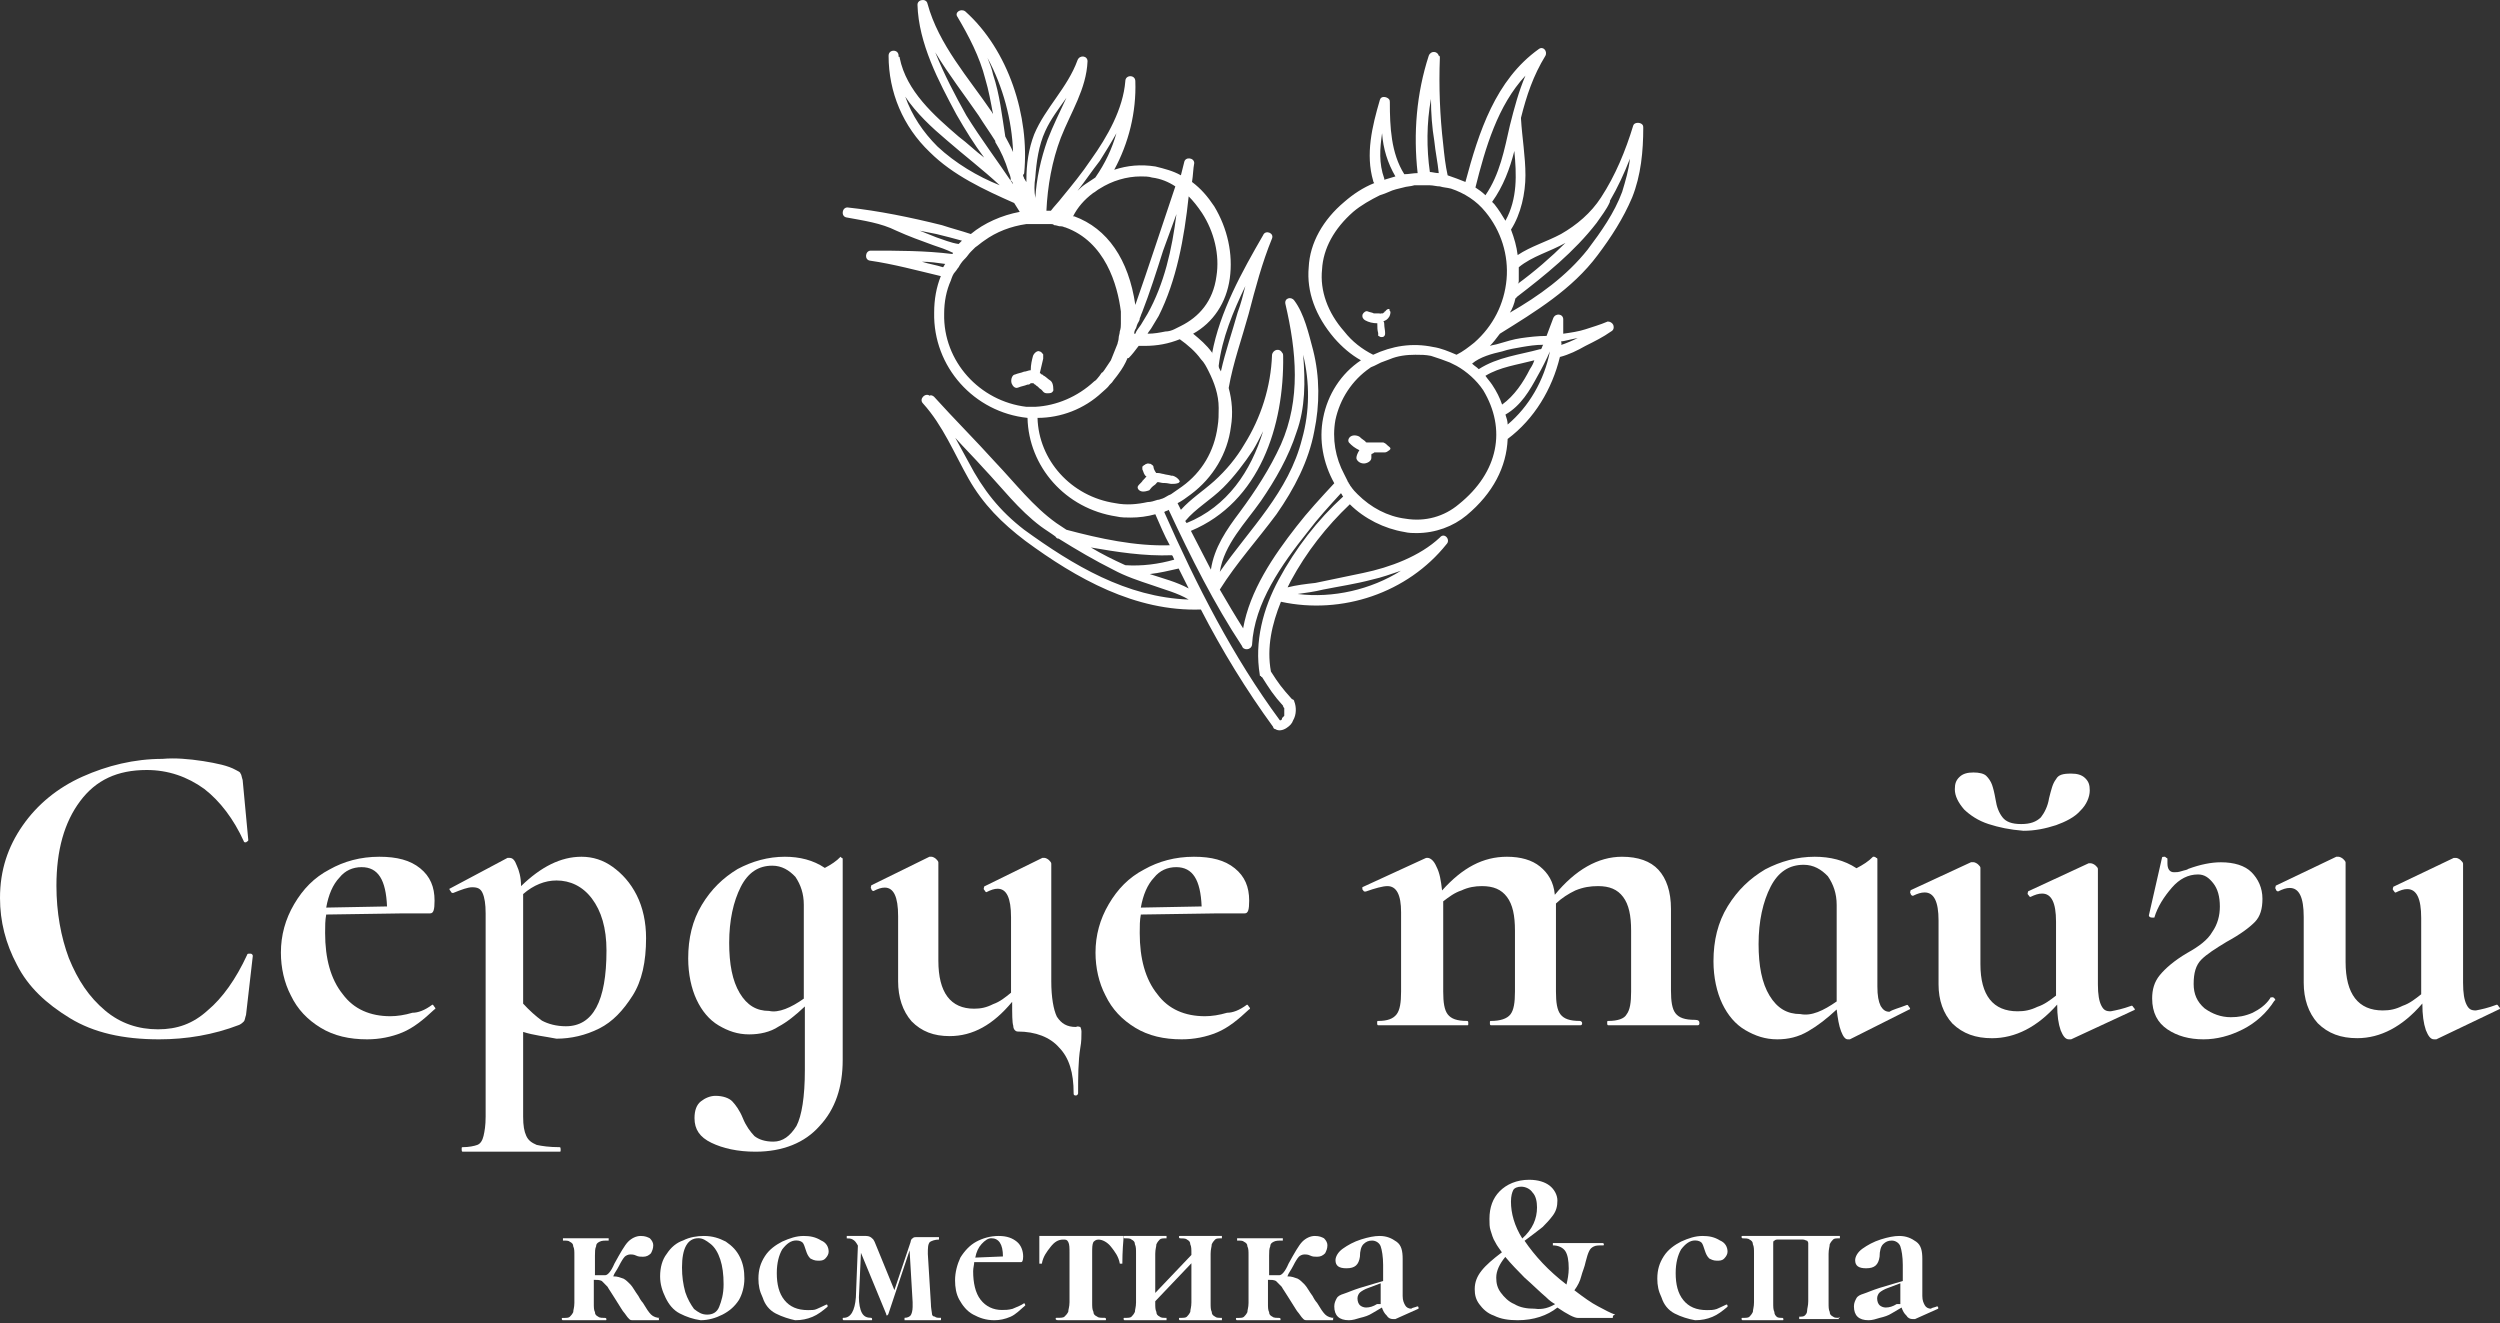<?xml version="1.0" encoding="UTF-8"?> <svg xmlns="http://www.w3.org/2000/svg" width="580" height="307" viewBox="0 0 580 307" fill="none"><rect x="0" y="0" width="580" height="307" fill="#333333" stroke="none"/> <path d="M47.131 176.575C50.273 177.091 52.891 177.608 54.724 178.64C55.248 178.899 55.771 179.157 55.771 179.415C56.033 179.673 56.033 180.19 56.295 180.964L57.604 194.907C57.604 195.165 57.342 195.165 57.081 195.424C56.819 195.424 56.557 195.424 56.557 195.165C54.2 190.001 51.058 185.87 47.393 183.03C43.465 180.19 39.014 178.64 34.039 178.64C27.231 178.64 22.256 180.964 18.591 185.87C14.925 190.776 13.092 197.231 13.092 205.494C13.092 211.69 14.139 217.371 15.972 222.277C18.067 227.441 20.685 231.314 24.351 234.412C28.017 237.511 32.206 238.802 36.657 238.802C41.108 238.802 44.774 237.511 48.178 234.412C51.582 231.572 54.724 227.183 57.343 221.502C57.343 221.244 57.604 221.244 58.128 221.244C58.39 221.244 58.652 221.502 58.652 221.76L57.081 235.445C56.819 236.22 56.819 236.736 56.557 236.994C56.295 237.253 56.033 237.511 55.51 237.769C49.487 240.093 43.203 241.126 36.919 241.126C28.54 241.126 21.733 239.576 16.234 236.22C10.735 232.863 6.546 228.99 3.928 223.826C1.309 218.92 0 213.756 0 208.334C0 201.879 1.833 196.456 5.237 191.551C8.641 186.645 13.354 182.772 19.114 180.19C24.875 177.608 31.159 176.058 37.705 176.058C40.585 175.8 43.727 176.058 47.131 176.575Z" fill="white"></path> <path d="M100.305 233.082C100.562 233.082 100.562 233.35 100.818 233.618C101.075 233.887 101.075 234.155 100.818 234.155C98.254 236.568 95.945 238.444 93.38 239.517C90.816 240.589 87.995 241.125 85.173 241.125C81.07 241.125 77.479 240.321 74.401 238.444C71.323 236.567 69.015 234.155 67.476 230.937C65.937 227.988 65.168 224.503 65.168 221.018C65.168 216.996 66.194 213.243 68.246 209.758C70.298 206.272 72.862 203.591 76.453 201.715C79.787 199.838 83.634 198.766 87.994 198.766C92.098 198.766 95.176 199.57 97.484 201.447C99.792 203.323 100.818 205.736 100.818 208.953C100.818 211.098 100.562 211.902 99.793 211.902H93.637L75.683 212.171C75.427 213.511 75.427 214.852 75.427 216.46C75.427 222.358 76.709 227.184 79.531 230.669C82.095 234.155 85.943 235.763 90.559 235.763C92.098 235.763 93.893 235.495 95.689 234.959C96.971 234.959 98.51 234.423 100.305 233.082ZM78.761 203.591C77.222 205.2 76.197 207.613 75.683 210.562L89.79 210.294C89.533 204.128 87.738 201.178 83.891 201.178C81.839 201.178 80.044 201.983 78.761 203.591Z" fill="white"></path> <path d="M121.369 239.402V259.065C121.369 261.163 121.61 262.474 122.094 263.522C122.577 264.571 123.302 265.095 124.511 265.62C125.719 265.882 127.411 266.144 129.828 266.144C130.069 266.144 130.069 266.406 130.069 266.668C130.069 267.193 130.069 267.193 129.828 267.193C127.411 267.193 125.719 267.193 124.269 267.193H116.777H111.218C110.251 267.193 109.043 267.193 107.351 267.193C107.109 267.193 107.109 266.93 107.109 266.668C107.109 266.144 107.109 266.144 107.351 266.144C108.801 266.144 110.01 265.882 110.735 265.62C111.46 265.357 111.943 264.571 112.185 263.522C112.426 262.474 112.668 261.163 112.668 259.065V211.874C112.668 209.777 112.426 208.204 111.943 207.155C111.46 206.106 110.735 205.844 109.526 205.844C108.56 205.844 107.109 206.369 105.176 207.155H104.934C104.693 207.155 104.692 206.893 104.451 206.631C104.209 206.369 104.209 206.106 104.451 206.106L117.743 199.028C117.985 199.028 117.985 199.028 118.227 199.028C118.952 199.028 119.435 199.552 119.919 200.863C120.402 201.912 120.885 203.485 120.885 205.582C125.477 201.125 130.069 198.766 134.903 198.766C137.562 198.766 139.979 199.552 142.154 201.125C144.329 202.698 146.262 204.796 147.712 207.679C149.163 210.563 149.888 213.972 149.888 217.642C149.888 223.148 148.921 227.605 146.746 231.013C144.57 234.421 142.154 237.043 139.012 238.616C135.87 240.189 132.486 240.975 129.103 240.975C126.444 240.451 123.786 240.189 121.369 239.402ZM121.369 207.417V208.204V232.848C122.819 234.421 124.269 235.732 125.719 236.781C127.169 237.567 129.103 238.091 131.278 238.091C137.562 238.091 140.704 232.324 140.704 220.526C140.704 215.282 139.495 211.35 137.32 208.466C135.145 205.582 132.245 204.271 129.103 204.271C126.444 204.271 123.786 205.32 121.369 207.417Z" fill="white"></path> <path d="M194.773 198.766C195.017 198.766 195.017 198.766 195.261 199.025C195.505 199.025 195.505 199.284 195.505 199.284V245.939C195.505 252.159 193.798 257.343 190.141 261.231C186.727 265.119 181.607 267.193 175.267 267.193C171.122 267.193 167.708 266.415 165.026 265.119C162.344 263.823 161.125 262.009 161.125 259.417C161.125 257.602 161.613 256.306 162.588 255.529C163.563 254.751 164.782 254.233 166.002 254.233C167.708 254.233 169.171 254.751 169.903 255.529C170.634 256.306 171.61 257.602 172.341 259.417C173.073 261.231 174.048 262.527 175.023 263.564C175.999 264.341 177.462 264.86 179.412 264.86C181.607 264.86 183.313 263.564 184.776 261.231C185.996 258.898 186.727 254.492 186.727 248.272V233.497C184.533 235.571 182.582 237.126 180.631 238.163C178.681 239.459 176.242 239.977 173.804 239.977C171.122 239.977 168.928 239.2 166.733 237.904C164.539 236.608 162.832 234.534 161.613 231.942C160.394 229.35 159.662 225.981 159.662 222.352C159.662 217.687 160.637 213.54 162.832 209.911C165.026 206.282 167.708 203.69 171.122 201.617C174.536 199.802 178.193 198.766 182.094 198.766C185.508 198.766 188.678 199.543 191.36 201.358C192.823 200.58 194.042 199.802 195.017 198.766C194.53 198.766 194.53 198.766 194.773 198.766ZM186.483 231.683V209.911C186.483 207.319 185.752 205.246 184.533 203.431C183.07 201.876 181.363 200.839 179.168 200.839C175.999 200.839 173.56 202.394 171.854 205.764C170.147 209.133 169.171 213.54 169.171 218.724C169.171 223.648 169.903 227.536 171.61 230.387C173.316 233.238 175.511 234.534 178.437 234.534C180.631 235.053 183.557 233.757 186.483 231.683Z" fill="white"></path> <path d="M250.641 238.257C250.641 238.257 250.9 238.787 250.9 239.317C250.9 240.377 250.9 241.702 250.641 243.027C250.122 246.208 250.122 249.918 250.122 253.629C250.122 253.894 249.862 254.159 249.603 254.159C249.084 254.159 249.084 253.894 249.084 253.629C249.084 248.858 248.047 245.413 245.712 243.027C243.638 240.642 240.266 239.317 236.116 239.317C235.597 239.317 235.078 238.787 235.078 237.991C234.819 237.196 234.819 235.341 234.819 232.426C230.41 237.726 225.741 240.377 220.294 240.377C216.663 240.377 213.81 239.317 211.476 236.931C209.401 234.546 208.364 231.365 208.364 227.655V212.548C208.364 208.042 207.326 205.922 205.251 205.922C204.473 205.922 203.695 206.187 202.657 206.717C202.398 206.717 202.139 206.452 202.139 206.187C201.879 205.922 202.139 205.657 202.139 205.392L215.626 198.766H216.145C216.404 198.766 216.923 199.031 217.182 199.296C217.441 199.561 217.701 199.826 217.701 200.091V222.884C217.701 230.305 220.554 234.016 226.001 234.016C227.557 234.016 228.854 233.751 230.41 232.956C231.966 232.426 233.263 231.365 234.56 230.305V212.813C234.56 208.307 233.522 206.187 231.447 206.187C230.669 206.187 229.891 206.452 228.854 206.982C228.594 206.982 228.594 206.717 228.335 206.452C228.076 206.187 228.335 205.922 228.335 205.657L241.822 199.031C242.081 199.031 242.081 199.031 242.341 199.031C242.6 199.031 243.119 199.296 243.378 199.561C243.638 199.826 243.897 200.091 243.897 200.356V227.655C243.897 231.365 244.416 234.281 245.194 235.871C246.231 237.461 247.528 238.257 249.603 238.257C250.122 237.991 250.381 238.257 250.641 238.257Z" fill="white"></path> <path d="M289.296 233.082C289.552 233.082 289.552 233.35 289.809 233.618C290.065 233.887 290.065 234.155 289.809 234.155C287.244 236.568 284.936 238.444 282.371 239.517C279.806 240.589 276.985 241.125 274.163 241.125C270.06 241.125 266.469 240.321 263.391 238.444C260.314 236.567 258.005 234.155 256.466 230.937C254.928 227.988 254.158 224.503 254.158 221.018C254.158 216.996 255.184 213.243 257.236 209.758C259.288 206.272 261.852 203.591 265.443 201.715C268.777 199.838 272.625 198.766 276.985 198.766C281.088 198.766 284.166 199.57 286.474 201.447C288.783 203.323 289.809 205.736 289.809 208.953C289.809 211.098 289.552 211.902 288.783 211.902H282.627L264.674 212.171C264.417 213.511 264.417 214.852 264.417 216.46C264.417 222.358 265.7 227.184 268.521 230.669C271.086 234.155 274.933 235.763 279.549 235.763C281.088 235.763 282.884 235.495 284.679 234.959C285.961 234.959 287.5 234.423 289.296 233.082ZM267.752 203.591C266.213 205.2 265.187 207.613 264.674 210.562L278.78 210.294C278.524 204.128 276.728 201.178 272.881 201.178C270.829 201.178 269.034 201.983 267.752 203.591Z" fill="white"></path> <path d="M394.271 237.362C394.271 237.867 394.006 237.867 393.742 237.867C391.893 237.867 390.572 237.867 389.515 237.867H383.439H377.362C376.305 237.867 374.72 237.867 373.135 237.867C372.871 237.867 372.871 237.615 372.871 237.362C372.871 236.858 372.871 236.858 373.135 236.858C375.248 236.858 376.834 236.353 377.362 235.344C378.155 234.335 378.419 232.569 378.419 230.047V215.92C378.419 212.388 377.89 209.865 376.569 208.099C375.248 206.334 373.399 205.577 370.757 205.577C368.908 205.577 367.323 205.829 365.473 206.586C363.888 207.343 362.303 208.352 360.982 209.613V210.118V230.047C360.982 232.569 361.246 234.335 362.039 235.344C362.831 236.353 364.152 236.858 366.53 236.858C366.794 236.858 367.058 237.11 367.058 237.362C367.058 237.867 366.794 237.867 366.53 237.867C364.681 237.867 363.36 237.867 362.303 237.867H356.226H350.15C349.093 237.867 347.508 237.867 345.923 237.867C345.658 237.867 345.658 237.615 345.658 237.362C345.658 236.858 345.658 236.858 345.923 236.858C348.036 236.858 349.621 236.353 350.414 235.344C351.207 234.335 351.471 232.569 351.471 230.047V215.92C351.471 212.388 350.942 209.865 349.621 208.099C348.3 206.334 346.451 205.577 343.809 205.577C342.224 205.577 340.639 205.829 339.054 206.586C337.468 207.09 336.147 208.099 334.826 209.109V230.047C334.826 232.569 335.091 234.335 335.883 235.344C336.676 236.353 337.997 236.858 340.375 236.858C340.639 236.858 340.639 237.11 340.639 237.362C340.639 237.867 340.639 237.867 340.375 237.867C338.525 237.867 337.204 237.867 336.147 237.867H330.071H323.994C322.937 237.867 321.616 237.867 319.767 237.867C319.503 237.867 319.503 237.615 319.503 237.362C319.503 236.858 319.503 236.858 319.767 236.858C321.881 236.858 323.202 236.353 323.994 235.344C324.787 234.335 325.051 232.569 325.051 230.047V211.631C325.051 209.613 324.787 208.099 324.258 207.09C323.73 206.081 322.938 205.577 321.881 205.577C320.824 205.577 318.974 206.081 316.861 206.838H316.597C316.333 206.838 316.333 206.586 316.068 206.334C316.068 206.081 316.068 205.829 316.068 205.829L330.335 199.27C330.863 199.018 330.863 199.018 331.128 199.018C331.92 199.018 332.713 199.775 333.241 201.036C334.034 202.55 334.298 204.315 334.562 206.586C339.318 201.288 344.073 198.766 349.621 198.766C352.792 198.766 355.434 199.522 357.283 201.036C359.132 202.55 360.453 204.568 360.718 207.595C365.473 201.793 370.757 198.766 376.305 198.766C380.004 198.766 382.91 199.775 384.76 201.793C386.609 203.811 387.666 206.838 387.666 210.874V229.794C387.666 232.317 387.93 234.083 388.723 235.092C389.515 236.101 390.836 236.605 393.214 236.605C394.007 236.605 394.271 236.858 394.271 237.362Z" fill="white"></path> <path d="M442.443 233.133C442.699 233.133 442.699 233.399 442.954 233.666C443.209 233.932 443.209 234.198 442.954 234.198L429.173 241.125C428.918 241.125 428.918 241.125 428.662 241.125C428.152 241.125 427.642 240.592 427.131 239.26C426.621 237.928 426.366 236.33 426.11 234.198C423.814 236.33 421.772 237.928 419.475 239.26C417.178 240.592 414.881 241.125 412.329 241.125C409.522 241.125 407.225 240.326 404.928 238.994C402.632 237.662 400.845 235.531 399.569 232.866C398.293 230.202 397.527 226.739 397.527 223.009C397.527 218.214 398.548 213.951 400.845 210.221C403.142 206.492 405.949 203.827 409.522 201.696C413.095 199.831 416.923 198.766 421.006 198.766C424.579 198.766 427.897 199.565 430.704 201.43C432.235 200.631 433.511 199.831 434.532 198.766H434.787C434.787 198.766 435.043 198.766 435.298 199.032C435.553 199.032 435.553 199.298 435.553 199.298V228.87C435.553 231.001 435.808 232.334 436.319 233.399C436.829 234.198 437.339 234.731 438.36 234.731C439.126 234.198 440.402 233.932 442.443 233.133ZM426.11 232.334V231.268V209.955C426.11 207.291 425.345 205.16 424.069 203.295C422.538 201.696 420.751 200.631 418.454 200.631C415.137 200.631 412.585 202.229 410.798 205.692C409.012 209.156 407.991 213.685 407.991 219.013C407.991 224.075 408.756 228.071 410.543 231.002C412.329 233.932 414.626 235.264 417.689 235.264C420.241 235.797 423.048 234.465 426.11 232.334Z" fill="white"></path> <path d="M494.539 233.321C494.809 233.321 494.809 233.581 495.079 233.841C495.349 234.102 495.349 234.362 495.079 234.362L480.507 241.125C480.237 241.125 480.237 241.125 479.967 241.125C479.157 241.125 478.618 240.345 478.078 239.044C477.538 237.483 477.268 235.662 477.268 233.061C472.681 238.264 467.554 240.865 462.156 240.865C458.378 240.865 455.41 239.824 452.981 237.483C450.822 235.142 449.743 232.021 449.743 228.379V213.552C449.743 209.129 448.664 207.048 446.505 207.048C445.695 207.048 444.886 207.309 443.806 207.829C443.536 207.829 443.266 207.569 443.266 207.308C442.997 207.048 443.266 206.788 443.266 206.528L457.299 200.025H457.839C458.108 200.025 458.648 200.285 458.918 200.545C459.188 200.805 459.458 201.065 459.458 201.326V223.697C459.458 230.98 462.426 234.622 468.093 234.622C469.712 234.622 471.062 234.362 472.681 233.581C474.3 233.061 475.649 232.021 476.998 230.98V213.812C476.998 209.39 475.919 207.308 473.76 207.308C472.951 207.308 472.141 207.569 471.062 208.089C470.792 208.089 470.792 207.829 470.522 207.569C470.252 207.309 470.522 207.048 470.522 206.788L484.554 200.285C484.824 200.285 484.824 200.285 485.094 200.285C485.364 200.285 485.904 200.545 486.174 200.805C486.443 201.065 486.713 201.326 486.713 201.586V228.379C486.713 230.72 486.983 232.281 487.523 233.321C488.063 234.362 488.602 234.622 489.682 234.622C491.031 234.362 492.38 234.102 494.539 233.321ZM461.347 191.181C458.918 190.4 457.029 189.1 455.68 187.799C454.33 186.238 453.521 184.678 453.521 183.117C453.521 181.816 453.791 181.036 454.6 180.255C455.41 179.475 456.489 179.215 457.839 179.215C459.188 179.215 460.267 179.475 460.807 179.995C461.347 180.515 461.887 181.296 462.156 182.076C462.426 182.857 462.696 183.897 462.966 185.458C463.236 187.279 463.775 188.579 464.585 189.62C465.395 190.66 466.744 191.181 468.903 191.181C471.062 191.181 472.411 190.66 473.49 189.62C474.3 188.579 475.109 187.019 475.379 185.198C475.919 183.117 476.189 181.816 476.998 180.776C477.538 179.735 478.618 179.475 480.507 179.475C481.856 179.475 482.935 179.735 483.745 180.515C484.554 181.296 484.824 182.076 484.824 183.377C484.824 184.938 484.015 186.759 482.665 188.059C481.316 189.62 479.157 190.66 476.998 191.441C474.57 192.221 472.141 192.741 469.443 192.741C466.204 192.481 463.776 191.961 461.347 191.181Z" fill="white"></path> <path d="M503.859 205.954C502.086 208.008 500.566 210.318 499.806 212.885C499.806 212.885 499.552 212.885 499.299 212.885C498.792 212.885 498.539 212.629 498.539 212.372L501.579 199.022C501.579 198.766 501.833 198.766 502.086 198.766C502.339 198.766 502.339 198.766 502.593 199.022C502.846 199.022 502.846 199.279 502.846 199.279C502.846 199.536 502.846 199.793 502.846 200.306C502.846 201.59 503.353 202.36 504.366 202.36C504.873 202.36 505.38 202.36 506.14 202.103C506.9 201.846 507.406 201.846 507.66 201.59C510.447 200.563 512.98 200.049 515.26 200.049C518.301 200.049 520.834 200.819 522.354 202.36C523.875 203.9 524.888 205.954 524.888 208.521C524.888 210.832 524.381 212.629 523.115 213.912C521.848 215.196 519.821 216.736 516.527 218.533C513.994 220.074 511.967 221.357 510.7 222.641C509.433 223.925 508.927 225.722 508.927 228.289C508.927 230.599 509.687 232.397 511.46 233.937C513.234 235.221 515.26 235.991 517.541 235.991C519.314 235.991 520.834 235.734 522.608 234.964C524.128 234.194 525.648 233.167 526.661 231.626C526.661 231.37 526.915 231.37 527.168 231.37C527.422 231.37 527.422 231.37 527.675 231.626C527.928 231.883 527.928 232.14 527.675 232.14C525.901 234.964 523.368 237.274 520.328 238.815C517.287 240.355 514.247 241.125 511.207 241.125C507.913 241.125 505.126 240.355 502.846 238.815C500.566 237.274 499.299 234.964 499.299 231.626C499.299 229.573 499.806 227.776 501.073 226.235C502.339 224.695 504.366 222.898 507.406 221.101C510.193 219.56 512.22 218.02 513.234 216.223C514.5 214.426 515.007 212.372 515.007 210.318C515.007 208.008 514.5 206.211 513.487 204.927C512.474 203.643 511.46 202.873 509.94 202.873C507.66 202.873 505.633 203.9 503.859 205.954Z" fill="white"></path> <path d="M579.258 233.082C579.528 233.082 579.528 233.35 579.798 233.618C580.068 233.887 580.068 234.155 579.798 234.155L565.226 241.125C564.956 241.125 564.956 241.125 564.686 241.125C563.876 241.125 563.336 240.321 562.797 238.98C562.257 237.372 561.987 235.495 561.987 232.814C557.4 238.176 552.272 240.857 546.875 240.857C543.097 240.857 540.129 239.785 537.7 237.372C535.541 234.959 534.462 231.742 534.462 227.988V212.707C534.462 208.149 533.382 206.004 531.223 206.004C530.414 206.004 529.604 206.272 528.525 206.809C528.255 206.809 527.985 206.54 527.985 206.272C527.715 206.004 527.985 205.736 527.985 205.468L542.018 198.766H542.557C542.827 198.766 543.367 199.034 543.637 199.302C543.907 199.57 544.177 199.838 544.177 200.106V223.163C544.177 230.669 547.145 234.423 552.812 234.423C554.431 234.423 555.78 234.155 557.4 233.35C559.019 232.814 560.368 231.742 561.717 230.669V212.975C561.717 208.417 560.638 206.272 558.479 206.272C557.67 206.272 556.86 206.541 555.781 207.077C555.511 207.077 555.511 206.809 555.241 206.54C554.971 206.272 555.241 206.004 555.241 205.736L569.273 199.034C569.543 199.034 569.543 199.034 569.813 199.034C570.083 199.034 570.623 199.302 570.892 199.57C571.162 199.838 571.432 200.106 571.432 200.374V227.988C571.432 230.401 571.702 232.01 572.242 233.082C572.781 234.155 573.321 234.423 574.401 234.423C575.75 234.155 577.099 233.887 579.258 233.082Z" fill="white"></path> <path d="M152.882 306.025C152.882 306.293 152.882 306.293 152.616 306.293H146.781C146.516 306.293 146.251 306.293 145.986 306.025C145.721 305.757 145.456 305.489 144.925 304.686C144.395 304.15 143.864 303.079 142.803 301.472C142.008 300.133 141.212 299.062 140.947 298.526C140.416 297.99 139.886 297.455 139.621 297.187C139.09 296.919 138.56 296.919 137.764 296.919V302.276C137.764 303.347 137.764 303.882 138.029 304.418C138.029 304.954 138.294 305.221 138.825 305.489C139.09 305.757 139.886 305.757 140.416 305.757C140.416 305.757 140.681 305.757 140.681 306.025C140.681 306.293 140.681 306.293 140.416 306.293C139.621 306.293 138.825 306.293 138.295 306.293H135.642H132.725C132.194 306.293 131.399 306.293 130.603 306.293C130.603 306.293 130.338 306.293 130.338 306.025C130.338 305.757 130.338 305.757 130.603 305.757C131.399 305.757 131.929 305.757 132.194 305.489C132.46 305.221 132.725 304.954 132.99 304.418C132.99 303.882 133.255 303.347 133.255 302.276V291.295C133.255 290.224 133.255 289.688 132.99 289.153C132.99 288.617 132.725 288.349 132.194 288.081C131.929 287.813 131.399 287.813 130.603 287.813C130.603 287.813 130.603 287.813 130.603 287.546C130.603 287.278 130.603 287.278 130.603 287.278C131.399 287.278 132.194 287.278 132.725 287.278H135.642H138.825C139.355 287.278 140.151 287.278 141.212 287.278C141.212 287.278 141.212 287.278 141.212 287.546C141.212 287.813 141.212 287.813 141.212 287.813C140.151 287.813 139.621 287.813 139.09 288.081C138.56 288.349 138.295 288.617 138.295 289.153C138.029 289.688 138.029 290.492 138.029 291.295V295.848H140.416C140.947 295.848 141.742 295.044 142.538 293.17C143.864 290.759 144.925 288.885 145.721 288.081C146.516 287.278 147.577 286.742 148.638 286.742C149.699 286.742 150.229 287.01 150.76 287.278C151.29 287.813 151.556 288.349 151.556 288.885C151.556 289.688 151.29 290.224 151.025 290.759C150.495 291.295 149.964 291.563 149.169 291.563C148.638 291.563 148.108 291.563 147.577 291.295C147.047 291.027 146.516 291.027 146.251 291.027C145.721 291.027 145.19 291.295 144.925 291.563C144.66 291.831 144.129 292.634 143.599 293.705C143.069 294.777 142.538 295.312 142.273 296.116C143.334 296.116 143.864 296.384 144.66 296.651C145.19 296.919 145.721 297.455 146.251 297.99C146.782 298.526 147.312 299.597 148.108 300.669C148.638 301.74 149.169 302.276 149.169 302.276C149.964 303.615 150.495 304.418 151.025 304.954C151.556 305.489 152.351 305.757 153.147 305.757C152.616 305.757 152.882 305.757 152.882 306.025Z" fill="white"></path> <path d="M157.717 304.729C156.193 303.947 155.178 302.643 154.416 301.079C153.654 299.515 153.146 297.951 153.146 296.126C153.146 294.041 153.654 292.216 154.67 290.913C155.685 289.349 156.955 288.306 158.478 287.785C160.002 287.003 161.779 286.742 163.303 286.742C165.334 286.742 166.857 287.264 168.381 288.046C169.904 289.088 170.92 290.131 171.681 291.695C172.443 293.259 172.697 294.823 172.697 296.648C172.697 298.472 172.189 300.297 171.428 301.601C170.412 303.165 169.142 304.207 167.619 304.989C166.096 305.771 164.318 306.293 162.541 306.293C160.764 306.032 159.24 305.511 157.717 304.729ZM166.857 303.165C167.365 301.861 167.873 300.297 167.873 297.951C167.873 295.605 167.619 293.78 167.111 292.216C166.603 290.652 165.842 289.349 164.826 288.567C163.81 287.785 163.049 287.264 162.033 287.264C159.494 287.264 158.225 289.61 158.225 294.041C158.225 296.126 158.478 297.951 158.986 299.776C159.494 301.34 160.256 302.643 161.017 303.686C162.033 304.468 162.795 304.989 164.064 304.989C165.334 304.989 166.35 304.468 166.857 303.165Z" fill="white"></path> <path d="M179.965 304.729C178.461 303.947 177.459 302.643 176.958 301.079C176.206 299.515 175.955 298.212 175.955 296.648C175.955 294.562 176.456 292.998 177.459 291.434C178.461 289.87 179.965 288.828 181.469 288.046C183.224 287.264 184.728 286.742 186.482 286.742C187.986 286.742 189.239 287.003 190.493 287.785C191.746 288.306 192.247 289.349 192.247 290.392C192.247 290.913 191.997 291.434 191.495 291.956C190.994 292.477 190.493 292.477 189.741 292.477C188.989 292.477 188.487 292.216 187.986 291.956C187.485 291.434 187.234 290.913 186.984 290.131C186.733 289.349 186.482 288.567 186.232 288.306C185.981 288.046 185.48 287.785 184.728 287.785C183.475 287.785 182.472 288.567 181.469 289.87C180.717 291.174 180.216 292.998 180.216 295.344C180.216 297.951 180.717 300.037 181.971 301.601C183.224 303.165 184.978 303.947 187.485 303.947C188.237 303.947 188.989 303.947 189.49 303.686C189.991 303.425 190.743 303.165 191.746 302.643C191.746 302.643 191.997 302.643 191.997 302.904V303.165C190.743 304.207 189.741 304.989 188.487 305.511C187.234 306.032 185.981 306.293 184.477 306.293C183.224 306.032 181.469 305.511 179.965 304.729Z" fill="white"></path> <path d="M218.315 306.013C218.315 306.293 218.315 306.293 218.08 306.293C217.139 306.293 216.669 306.293 216.199 306.293H213.847H211.496C211.025 306.293 210.555 306.293 209.85 306.293C209.85 306.293 209.85 306.293 209.85 306.013C209.85 305.734 209.85 305.734 209.85 305.734C210.555 305.734 211.025 305.455 211.261 305.176C211.496 304.896 211.731 304.058 211.731 303.221C211.731 302.662 211.731 302.383 211.731 302.103L211.025 290.094L206.087 304.896L205.852 305.176C205.617 305.176 205.617 305.176 205.617 304.896L199.739 290.652L199.268 300.986C199.268 302.383 199.503 303.779 199.974 304.617C200.444 305.455 201.149 305.734 202.09 305.734C202.09 305.734 202.325 305.734 202.325 306.013C202.325 306.293 202.325 306.293 202.09 306.293C201.385 306.293 200.914 306.293 200.679 306.293H199.033H197.152C196.917 306.293 196.211 306.293 195.741 306.293C195.741 306.293 195.506 306.293 195.506 306.013C195.506 305.734 195.506 305.734 195.741 305.734C197.387 305.734 198.328 304.058 198.563 300.986L199.033 288.977C198.563 288.139 198.328 287.859 197.857 287.58C197.387 287.301 196.917 287.301 196.446 287.301C196.446 287.301 196.446 287.301 196.446 287.021C196.446 286.742 196.446 286.742 196.446 286.742H199.033H200.914C201.62 286.742 202.09 287.021 202.325 287.301C202.795 287.58 203.031 288.418 203.501 289.535L207.498 299.31L211.261 288.139C211.261 287.859 211.496 287.301 211.731 287.301C211.966 287.021 212.201 287.021 212.436 287.021H215.023H217.845C217.845 287.021 217.845 287.021 217.845 287.301C217.845 287.58 217.845 287.58 217.845 287.58C216.904 287.58 216.199 287.859 215.728 288.139C215.258 288.697 215.258 289.535 215.258 290.932L215.963 302.383C215.963 303.5 216.199 304.338 216.199 304.617C216.199 305.176 216.434 305.455 216.904 305.455C217.139 305.734 217.609 305.734 218.315 305.734C218.315 305.734 218.315 305.734 218.315 306.013Z" fill="white"></path> <path d="M237.619 302.33C237.866 302.594 237.866 302.858 237.866 302.858C236.632 303.915 235.645 304.972 234.41 305.5C233.176 306.029 231.942 306.293 230.708 306.293C228.733 306.293 227.252 305.764 225.771 304.972C224.29 304.179 223.302 302.858 222.562 301.537C221.821 300.216 221.574 298.631 221.574 297.046C221.574 295.196 222.068 293.347 222.808 291.762C223.796 290.177 225.03 288.856 226.511 288.063C227.992 287.271 229.72 286.742 231.695 286.742C233.67 286.742 234.904 287.271 235.891 288.063C236.879 288.856 237.373 290.177 237.373 291.498C237.373 292.554 237.126 292.819 236.879 292.819H234.164H226.017C226.017 293.347 225.771 294.14 225.771 294.932C225.771 297.574 226.264 299.952 227.499 301.537C228.733 303.122 230.461 303.915 232.436 303.915C233.176 303.915 233.917 303.915 234.904 303.651C236.138 303.122 236.879 302.858 237.619 302.33ZM227.745 288.592C227.005 289.384 226.511 290.441 226.264 291.762L232.682 291.498C232.682 288.592 231.695 287.271 229.967 287.271C229.227 287.271 228.486 287.799 227.745 288.592Z" fill="white"></path> <path d="M244.918 306.013C244.918 305.734 244.918 305.734 245.21 305.734C246.086 305.734 246.669 305.734 246.961 305.455C247.253 305.176 247.545 304.896 247.836 304.338C247.836 303.779 248.128 303.221 248.128 302.103V290.652C248.128 289.535 248.128 288.697 247.836 288.139C247.545 287.58 247.253 287.58 246.669 287.58C245.502 287.58 244.627 288.139 243.751 289.256C242.876 290.373 242 291.49 241.709 293.166H241.417H241.125V289.814C241.125 288.418 241.125 287.58 241.125 287.021C241.125 286.742 241.125 286.742 241.125 286.742H241.417C242.292 286.742 242.876 286.742 243.459 286.742H250.754H258.341C258.925 286.742 259.508 286.742 260.384 286.742C260.675 286.742 260.676 286.742 260.676 286.742V287.021C260.384 290.373 260.384 292.607 260.384 293.166C260.384 293.166 260.384 293.166 260.092 293.166C259.8 293.166 259.8 293.166 259.8 293.166C259.508 291.49 258.633 290.373 257.758 289.256C256.882 288.139 255.715 287.58 254.84 287.58C254.256 287.58 253.964 287.859 253.672 288.139C253.381 288.697 253.381 289.535 253.381 290.652V302.103C253.381 303.221 253.381 303.779 253.672 304.338C253.672 304.896 253.964 305.176 254.548 305.455C254.839 305.734 255.423 305.734 256.299 305.734C256.299 305.734 256.59 305.734 256.59 306.013C256.59 306.293 256.59 306.293 256.299 306.293C255.423 306.293 254.548 306.293 253.964 306.293H251.046H247.836C247.253 306.293 246.377 306.293 245.502 306.293C244.918 306.293 244.918 306.013 244.918 306.013Z" fill="white"></path> <path d="M283.485 306.017C283.485 306.293 283.485 306.293 283.485 306.293C282.698 306.293 281.912 306.293 281.387 306.293H278.766H275.882C275.358 306.293 274.571 306.293 273.784 306.293C273.784 306.293 273.522 306.293 273.522 306.017C273.522 305.742 273.522 305.742 273.784 305.742C274.571 305.742 275.095 305.742 275.358 305.467C275.62 305.191 275.882 304.916 276.144 304.365C276.144 303.814 276.406 303.264 276.406 302.162V293.075L268.017 301.887V302.162C268.017 303.264 268.017 303.814 268.279 304.365C268.279 304.916 268.541 305.191 269.065 305.467C269.327 305.742 269.852 305.742 270.638 305.742C270.638 305.742 270.638 305.742 270.638 306.017C270.638 306.293 270.638 306.293 270.638 306.293C269.852 306.293 269.065 306.293 268.541 306.293H265.919H263.035C262.511 306.293 261.725 306.293 260.938 306.293C260.938 306.293 260.676 306.293 260.676 306.017C260.676 305.742 260.676 305.742 260.938 305.742C261.725 305.742 262.249 305.742 262.511 305.467C262.773 305.191 263.035 304.916 263.298 304.365C263.298 303.814 263.56 303.264 263.56 302.162V290.873C263.56 289.771 263.56 289.22 263.298 288.67C263.298 288.119 263.035 287.844 262.511 287.568C262.249 287.293 261.725 287.293 260.938 287.293C260.938 287.293 260.676 287.293 260.676 287.018C260.676 286.742 260.676 286.742 260.938 286.742C261.725 286.742 262.511 286.742 263.035 286.742H265.919H268.541C269.065 286.742 269.852 286.742 270.638 286.742C270.638 286.742 270.638 286.742 270.638 287.018C270.638 287.293 270.638 287.293 270.638 287.293C269.852 287.293 269.327 287.293 269.065 287.568C268.803 287.844 268.541 288.119 268.279 288.67C268.279 289.22 268.017 289.771 268.017 290.873V299.959L276.406 291.148V290.873C276.406 289.771 276.406 289.22 276.144 288.67C276.144 288.119 275.882 287.844 275.358 287.568C275.095 287.293 274.309 287.293 273.784 287.293C273.784 287.293 273.522 287.293 273.522 287.018C273.522 286.742 273.522 286.742 273.784 286.742C274.571 286.742 275.358 286.742 275.882 286.742H278.766H281.387C281.912 286.742 282.698 286.742 283.485 286.742C283.485 286.742 283.485 286.742 283.485 287.018C283.485 287.293 283.485 287.293 283.485 287.293C282.698 287.293 282.174 287.293 281.912 287.568C281.65 287.844 281.387 288.119 281.125 288.67C281.125 289.22 280.863 289.771 280.863 290.873V302.162C280.863 303.264 280.863 303.814 281.125 304.365C281.125 304.916 281.387 305.191 281.912 305.467C282.174 305.742 282.698 305.742 283.485 305.742C283.485 305.742 283.485 305.742 283.485 306.017Z" fill="white"></path> <path d="M309.286 306.025C309.286 306.293 309.286 306.293 309.021 306.293H303.186C302.921 306.293 302.655 306.293 302.39 306.025C302.125 305.757 301.86 305.489 301.329 304.686C300.799 304.15 300.268 303.079 299.208 301.472C298.412 300.133 297.616 299.062 297.351 298.526C296.821 297.99 296.29 297.455 296.025 297.187C295.494 296.919 294.964 296.919 294.168 296.919V302.276C294.168 303.347 294.168 303.882 294.434 304.418C294.434 304.954 294.699 305.221 295.229 305.489C295.494 305.757 296.29 305.757 296.821 305.757C296.821 305.757 297.086 305.757 297.086 306.025C297.086 306.293 297.086 306.293 296.821 306.293C296.025 306.293 295.229 306.293 294.699 306.293H292.047H289.129C288.599 306.293 287.803 306.293 287.008 306.293C287.008 306.293 286.742 306.293 286.742 306.025C286.742 305.757 286.742 305.757 287.008 305.757C287.803 305.757 288.334 305.757 288.599 305.489C288.864 305.221 289.129 304.954 289.394 304.418C289.394 303.882 289.66 303.347 289.66 302.276V291.295C289.66 290.224 289.66 289.688 289.394 289.153C289.394 288.617 289.129 288.349 288.599 288.081C288.334 287.813 287.803 287.813 287.008 287.813C287.008 287.813 287.008 287.813 287.008 287.546C287.008 287.278 287.008 287.278 287.008 287.278C287.803 287.278 288.599 287.278 289.129 287.278H292.047H295.229C295.76 287.278 296.555 287.278 297.616 287.278C297.616 287.278 297.616 287.278 297.616 287.546C297.616 287.813 297.616 287.813 297.616 287.813C296.555 287.813 296.025 287.813 295.495 288.081C294.964 288.349 294.699 288.617 294.699 289.153C294.434 289.688 294.434 290.492 294.434 291.295V295.848H296.821C297.351 295.848 298.147 295.044 298.942 293.17C300.268 290.759 301.329 288.885 302.125 288.081C302.921 287.278 303.982 286.742 305.042 286.742C306.103 286.742 306.634 287.01 307.164 287.278C307.695 287.813 307.96 288.349 307.96 288.885C307.96 289.688 307.695 290.224 307.429 290.759C306.899 291.295 306.369 291.563 305.573 291.563C305.042 291.563 304.512 291.563 303.981 291.295C303.451 291.027 302.921 291.027 302.655 291.027C302.125 291.027 301.594 291.295 301.329 291.563C301.064 291.831 300.534 292.634 300.003 293.705C299.473 294.777 298.942 295.312 298.677 296.116C299.738 296.116 300.268 296.384 301.064 296.651C301.595 296.919 302.125 297.455 302.655 297.99C303.186 298.526 303.716 299.597 304.512 300.669C305.042 301.74 305.573 302.276 305.573 302.276C306.369 303.615 306.899 304.418 307.429 304.954C307.96 305.489 308.756 305.757 309.551 305.757C309.286 305.757 309.286 305.757 309.286 306.025Z" fill="white"></path> <path d="M328.818 303.079C328.818 303.079 329.101 303.079 329.101 303.347C329.101 303.615 329.101 303.615 329.101 303.615L323.718 306.025C323.718 306.025 323.435 306.025 323.151 306.025C322.585 306.025 322.018 305.757 321.734 305.222C321.168 304.686 320.884 304.15 320.601 303.347L318.334 304.686C317.484 305.221 316.634 305.489 315.501 305.757C314.651 306.025 313.801 306.293 312.951 306.293C311.817 306.293 310.967 306.025 310.401 305.489C309.834 304.954 309.551 304.15 309.551 303.079C309.551 302.276 309.834 301.74 310.117 301.204C310.401 300.669 310.967 300.401 311.817 300.133C312.668 299.865 313.801 299.33 315.501 298.794L320.885 297.187V293.438C320.885 291.563 320.601 289.956 320.318 289.153C320.034 288.349 319.184 287.813 318.334 287.813C317.484 287.813 316.918 288.081 316.351 288.617C315.784 289.152 315.501 290.224 315.501 291.563C315.218 293.438 314.368 294.241 312.384 294.241C310.684 294.241 309.834 293.705 309.834 292.366C309.834 291.563 310.401 290.492 311.534 289.688C312.667 288.885 314.084 288.081 315.784 287.546C317.484 287.01 318.901 286.742 320.034 286.742C321.734 286.742 322.868 287.278 324.001 288.081C325.135 288.885 325.418 290.224 325.418 292.099V300.669C325.418 301.74 325.701 302.276 325.985 302.811C326.268 303.347 326.835 303.615 327.401 303.615C327.685 303.347 328.251 303.347 328.818 303.079ZM320.318 302.543C320.318 302.276 320.318 302.008 320.318 301.472V297.723L317.484 298.794C316.634 299.062 315.784 299.597 315.501 299.865C315.218 300.133 314.934 300.669 314.934 301.204C314.934 302.008 315.218 302.543 315.501 302.811C315.784 303.079 316.351 303.347 316.918 303.347C317.768 303.347 318.618 303.079 319.468 302.543H320.318Z" fill="white"></path> <path d="M374.193 305.49C374.193 305.757 374.194 305.757 373.931 305.757H366.047C365.259 305.757 363.683 304.956 361.318 303.353C358.953 305.223 355.799 306.291 352.12 306.291C350.018 306.291 348.179 306.024 346.602 305.223C345.025 304.689 343.974 303.62 343.186 302.552C342.398 301.484 342.135 300.415 342.135 299.08C342.135 297.478 342.66 296.142 343.712 294.807C344.763 293.471 346.339 292.136 348.441 290.533C347.916 289.732 347.39 289.198 346.865 288.13C346.339 287.328 346.076 286.26 345.814 285.459C345.551 284.657 345.551 283.856 345.551 282.788C345.551 280.117 346.339 277.98 347.916 276.378C349.493 274.775 351.858 273.707 354.748 273.707C356.85 273.707 358.427 274.241 359.478 275.042C360.529 275.844 361.318 277.179 361.318 278.515C361.318 279.85 361.055 280.918 360.266 281.987C359.478 283.055 358.69 283.856 357.901 284.657C356.85 285.459 355.536 286.527 353.697 287.862C356.062 291.335 359.215 294.807 363.42 298.012C363.682 296.943 363.945 295.608 363.945 294.272C363.945 292.403 363.682 291.067 363.157 290.266C362.631 289.465 361.58 288.931 360.266 288.931C360.266 288.931 360.266 288.931 360.266 288.664C360.266 288.397 360.266 288.397 360.266 288.397H371.829C371.829 288.397 372.091 288.397 372.091 288.664C372.091 288.931 372.091 288.931 371.829 288.931C370.777 288.931 370.252 288.931 369.726 289.198C369.201 289.465 368.938 289.732 368.675 290.266C368.412 290.8 368.15 291.602 367.887 292.67C367.624 294.005 367.099 295.074 366.836 296.142C366.573 297.21 366.047 298.279 365.259 299.347C367.361 300.95 369.201 302.285 370.777 303.086C372.354 303.888 373.668 304.689 374.719 304.956C374.193 305.223 374.193 305.223 374.193 305.49ZM360.792 302.552C360.266 302.285 359.478 301.751 358.69 300.95C357.113 299.614 355.536 298.012 353.697 296.409C352.12 294.807 350.544 293.204 349.23 291.602C347.916 293.204 347.128 294.807 347.128 296.409C347.128 297.745 347.39 298.813 348.179 299.881C348.967 300.95 350.018 302.018 351.332 302.552C352.646 303.353 354.223 303.62 356.062 303.62C357.901 303.888 359.478 303.353 360.792 302.552ZM353.171 287.328C355.536 285.192 356.587 282.788 356.587 280.117C356.587 278.782 356.325 277.446 355.536 276.645C355.011 275.844 353.96 275.309 352.909 275.309C352.12 275.309 351.332 275.577 351.069 276.111C350.806 276.645 350.544 277.446 350.544 278.782C350.544 281.452 351.332 284.39 353.171 287.328Z" fill="white"></path> <path d="M388.506 304.729C387.003 303.947 386 302.643 385.499 301.079C384.747 299.515 384.496 298.212 384.496 296.648C384.496 294.562 384.997 292.998 386 291.434C387.003 289.87 388.506 288.828 390.01 288.046C391.765 287.264 393.269 286.742 395.023 286.742C396.527 286.742 397.78 287.003 399.034 287.785C400.287 288.306 400.788 289.349 400.788 290.392C400.788 290.913 400.538 291.434 400.036 291.956C399.535 292.477 399.034 292.477 398.282 292.477C397.53 292.477 397.028 292.216 396.527 291.956C396.026 291.434 395.775 290.913 395.525 290.131C395.274 289.349 395.023 288.567 394.773 288.306C394.522 288.046 394.021 287.785 393.269 287.785C392.016 287.785 391.013 288.567 390.01 289.87C389.258 291.174 388.757 292.998 388.757 295.344C388.757 297.951 389.258 300.037 390.512 301.601C391.765 303.165 393.519 303.947 396.026 303.947C396.778 303.947 397.53 303.947 398.282 303.686C398.783 303.425 399.535 303.165 400.538 302.643C400.538 302.643 400.788 302.643 400.788 302.904V303.165C399.535 304.207 398.532 304.989 397.279 305.511C396.026 306.032 394.773 306.293 393.269 306.293C391.765 306.032 390.01 305.511 388.506 304.729Z" fill="white"></path> <path d="M426.592 305.742C426.592 306.017 426.592 306.017 426.592 306.017C425.805 306.017 425.019 306.017 424.494 306.017H421.873H419.251C418.727 306.017 418.202 306.017 417.416 306.017C417.416 306.017 417.416 306.017 417.416 305.742C417.416 305.467 417.416 305.467 417.416 305.467C417.94 305.467 418.464 305.467 418.727 305.191C418.989 304.916 419.251 304.641 419.251 304.09C419.251 303.539 419.513 302.988 419.513 301.887V290.597C419.513 289.496 419.513 288.67 419.513 288.394C419.513 288.119 419.251 287.844 419.251 287.844C418.989 287.844 418.727 287.568 418.202 287.568H412.697C412.172 287.568 411.91 287.568 411.648 287.844C411.386 287.844 411.386 288.119 411.386 288.67C411.386 288.945 411.386 289.771 411.386 290.873V302.162C411.386 303.264 411.386 303.815 411.648 304.365C411.648 304.916 411.91 305.191 412.172 305.467C412.435 305.742 412.959 305.742 413.483 305.742C413.483 305.742 413.745 305.742 413.745 306.017C413.745 306.293 413.745 306.293 413.483 306.293C412.697 306.293 412.172 306.293 411.648 306.293H409.288H406.405C405.88 306.293 405.094 306.293 404.307 306.293C404.307 306.293 404.045 306.293 404.045 306.017C404.045 305.742 404.045 305.742 404.307 305.742C405.094 305.742 405.618 305.742 405.88 305.467C406.142 305.191 406.404 304.916 406.667 304.365C406.667 303.815 406.929 303.264 406.929 302.162V290.873C406.929 289.771 406.929 289.22 406.667 288.67C406.667 288.119 406.405 287.844 405.88 287.568C405.618 287.293 404.832 287.293 404.307 287.293C404.307 287.293 404.045 287.293 404.045 287.017C404.045 286.742 404.045 286.742 404.307 286.742H426.854C426.854 286.742 426.854 286.742 426.854 287.017C426.854 287.293 426.854 287.293 426.854 287.293C426.067 287.293 425.543 287.293 425.281 287.568C425.019 287.844 424.756 288.119 424.494 288.67C424.494 289.22 424.232 289.771 424.232 290.873V302.162C424.232 303.264 424.232 303.815 424.494 304.365C424.494 304.916 424.757 305.191 425.281 305.467C425.543 305.742 426.067 305.742 426.854 305.742C426.592 305.467 426.592 305.467 426.592 305.742Z" fill="white"></path> <path d="M449.38 303.079C449.38 303.079 449.664 303.079 449.664 303.347C449.664 303.615 449.664 303.615 449.664 303.615L444.28 306.025C444.28 306.025 443.997 306.025 443.714 306.025C443.147 306.025 442.58 305.757 442.297 305.222C441.73 304.686 441.447 304.15 441.164 303.347L438.897 304.686C438.047 305.221 437.197 305.489 436.064 305.757C435.214 306.025 434.363 306.293 433.513 306.293C432.38 306.293 431.53 306.025 430.963 305.489C430.397 304.954 430.113 304.15 430.113 303.079C430.113 302.276 430.397 301.74 430.68 301.204C430.963 300.669 431.53 300.401 432.38 300.133C433.23 299.865 434.363 299.33 436.064 298.794L441.447 297.187V293.438C441.447 291.563 441.164 289.956 440.88 289.153C440.597 288.349 439.747 287.813 438.897 287.813C438.047 287.813 437.48 288.081 436.914 288.617C436.347 289.152 436.064 290.224 436.064 291.563C435.78 293.438 434.93 294.241 432.947 294.241C431.247 294.241 430.397 293.705 430.397 292.366C430.397 291.563 430.963 290.492 432.097 289.688C433.23 288.885 434.647 288.081 436.347 287.546C438.047 287.01 439.464 286.742 440.597 286.742C442.297 286.742 443.43 287.278 444.564 288.081C445.697 288.885 445.98 290.224 445.98 292.099V300.669C445.98 301.74 446.264 302.276 446.547 302.811C446.83 303.347 447.397 303.615 447.964 303.615C448.247 303.347 448.814 303.347 449.38 303.079ZM440.88 302.543C440.88 302.276 440.88 302.008 440.88 301.472V297.723L438.047 298.794C437.197 299.062 436.347 299.597 436.064 299.865C435.78 300.133 435.497 300.669 435.497 301.204C435.497 302.008 435.78 302.543 436.064 302.811C436.347 303.079 436.914 303.347 437.48 303.347C438.33 303.347 439.18 303.079 440.03 302.543H440.88Z" fill="white"></path> <path d="M370.664 59.176C373.758 55.065 376.595 50.696 378.658 45.814C380.72 40.675 381.236 35.021 381.236 29.625C381.236 29.368 381.236 29.111 380.978 28.854C380.463 28.34 379.173 28.34 378.915 29.111C377.11 35.021 374.79 40.675 371.438 45.814C369.117 49.411 365.765 52.238 362.155 54.294C358.803 56.093 355.193 57.12 352.098 59.176C351.84 57.12 351.325 55.322 350.551 53.266C352.872 49.668 353.903 44.786 353.903 40.675C353.903 36.306 353.13 31.938 352.872 27.569V27.312C354.161 22.173 355.708 17.547 358.545 12.922C359.06 11.894 358.029 10.609 356.998 11.38C346.941 18.575 343.074 30.653 339.979 42.216C338.69 41.702 337.401 41.188 335.853 40.675C335.338 38.362 335.08 36.049 334.822 33.48C334.049 26.798 333.791 20.117 334.048 13.436C334.048 13.179 334.049 12.922 333.791 12.922C333.533 11.894 331.986 11.637 331.47 12.922C328.633 21.659 327.86 30.91 328.891 40.161C327.86 40.161 326.829 40.418 325.797 40.418C322.703 35.535 322.445 29.368 322.445 23.715C322.445 23.458 322.445 23.201 322.187 22.944C321.671 22.43 320.382 22.173 320.124 23.201C318.319 29.368 316.772 35.792 318.577 41.959C318.577 42.216 318.835 42.473 318.835 42.473C316.256 43.501 313.936 45.043 311.873 46.842C306.974 50.953 303.879 56.35 303.621 62.003C303.106 67.656 305.169 73.309 309.552 78.449C311.357 80.504 313.42 82.303 315.741 83.588C311.099 86.672 308.005 91.554 306.974 96.95C305.942 102.09 306.974 107.486 309.552 112.111C306.458 115.452 303.364 118.793 300.785 122.133C295.37 129.071 289.955 137.037 288.408 145.774C286.603 142.947 284.798 139.864 282.993 136.78C286.861 130.613 291.76 125.217 296.144 119.306C300.269 113.396 303.621 106.972 304.911 100.034C306.2 93.867 306.2 87.443 304.653 81.275C303.622 77.421 302.59 72.795 300.269 69.712C299.496 68.684 297.949 69.198 298.207 70.483C300.785 81.532 301.816 92.582 297.175 103.118C294.597 108.771 291.244 113.91 287.634 118.793C284.54 122.904 281.704 127.015 280.93 132.155C279.383 129.071 277.836 126.245 276.289 123.161C292.276 116.48 297.949 98.749 297.691 82.56C297.691 82.303 297.691 82.046 297.433 81.789C296.917 80.761 295.37 81.018 295.112 82.303C294.854 89.755 292.534 96.95 288.666 103.118C286.861 106.201 284.54 109.028 281.704 111.597C279.125 113.91 276.289 115.709 273.968 118.279C273.71 117.765 273.452 117.251 273.195 116.737C274.226 116.223 275.257 115.452 276.289 114.681C281.446 110.827 284.798 105.173 285.572 99.006C286.087 95.922 285.829 92.839 285.056 90.012C286.087 84.102 288.15 78.449 289.697 72.796C291.245 66.885 292.792 60.975 295.112 55.322C295.628 54.037 293.565 53.266 293.049 54.551C288.15 63.031 282.993 72.281 281.188 82.046C281.188 82.046 281.188 82.046 281.188 81.789C279.899 79.99 278.352 78.706 276.805 77.421C281.446 74.851 284.54 70.226 285.314 64.573C286.087 58.919 284.798 53.009 281.704 47.87C280.157 45.557 278.609 43.758 276.547 42.216C276.804 40.675 276.805 39.133 277.062 37.848C277.062 36.563 274.999 36.306 274.742 37.591C274.484 38.619 274.226 39.647 273.968 40.675C272.163 39.647 270.1 39.133 268.037 38.619C264.685 38.105 261.591 38.362 258.497 39.39C261.849 33.223 263.654 26.027 263.396 18.832C263.396 17.291 261.075 17.291 261.075 18.832C260.56 25.257 256.95 31.681 253.082 37.077C251.019 40.161 248.698 42.987 246.377 45.814C245.604 46.842 244.572 47.87 243.799 48.898C243.541 48.898 243.283 48.898 242.768 48.898C243.025 43.244 244.057 37.334 246.12 31.938C248.44 26.027 252.05 20.631 252.308 14.207C252.308 12.922 250.503 12.665 249.988 13.95C247.667 20.374 242.51 25 239.931 31.167C238.642 34.507 238.126 38.105 238.126 41.703C238.126 41.959 238.126 41.959 238.126 42.216C237.868 41.959 237.868 41.702 237.61 41.446C237.61 41.188 237.353 40.932 237.353 40.675C237.353 40.418 237.61 40.418 237.61 40.161C238.9 27.055 234.001 11.637 223.944 2.643C222.913 1.873 221.366 2.9 222.139 3.928C224.718 8.297 227.296 13.179 228.586 18.319C229.359 20.888 229.875 23.715 230.391 26.541C230.391 26.285 230.133 26.284 230.133 26.027C224.718 18.061 217.756 10.352 215.177 0.845C214.919 -0.44 212.856 -0.183 212.856 1.102C213.114 10.095 217.755 18.832 221.881 26.541C223.944 30.139 226.007 33.48 228.328 36.563C226.265 35.021 224.46 33.223 222.397 31.681C216.724 26.798 210.278 21.145 208.731 13.436C208.731 13.179 208.731 13.179 208.473 13.179V12.922C208.473 11.38 206.152 11.38 206.152 12.922C206.152 21.402 209.504 29.368 215.693 35.278C221.108 40.675 228.328 44.015 235.29 47.099C235.805 47.87 236.063 48.384 236.579 49.154C232.453 49.925 228.328 51.724 225.233 54.294C222.913 53.523 220.85 53.009 218.529 52.238C211.309 50.439 203.831 48.898 196.611 48.127C195.322 48.127 195.064 50.182 196.354 50.439C200.479 51.21 204.347 51.724 207.957 53.523C210.793 54.808 213.63 55.836 216.466 56.864C218.013 57.377 219.56 57.891 221.108 58.662C221.108 58.662 221.108 58.919 220.85 58.919C214.661 58.148 208.215 58.148 202.026 58.148C200.737 58.148 200.479 60.204 201.768 60.461C207.183 61.232 212.856 62.774 218.271 64.058C217.24 66.628 216.724 69.455 216.724 72.538C216.466 85.13 226.007 95.665 238.384 96.95C238.642 108.257 247.151 118.022 259.012 119.82C260.044 120.077 261.333 120.077 262.365 120.077C264.17 120.077 266.232 119.82 268.037 119.306C269.069 121.619 270.1 124.189 271.39 126.502C263.396 126.759 255.145 124.96 247.409 122.904C246.635 122.39 245.862 121.876 245.088 121.362C239.673 117.508 235.548 112.111 230.906 107.229C226.265 102.09 221.365 97.207 216.724 92.068C216.466 91.811 215.951 91.554 215.693 91.811C214.661 91.04 213.114 92.582 214.145 93.61C218.787 98.749 221.366 105.173 224.718 111.084C228.07 116.994 232.453 121.362 237.868 125.474C249.73 134.211 263.396 141.92 278.609 141.406C283.509 150.913 289.182 160.164 295.37 168.644C295.37 168.901 295.628 169.158 295.886 169.158C296.659 169.672 297.691 169.415 298.464 168.901C299.238 168.387 299.754 167.873 300.012 167.102C300.785 165.817 300.785 164.019 300.269 162.734C300.269 162.477 300.012 162.22 299.754 162.22C297.433 159.65 296.659 158.622 294.854 155.796C293.823 150.142 295.112 144.746 297.175 139.607C311.357 142.69 326.571 137.551 335.596 126.245C336.627 125.217 335.08 123.418 334.048 124.703C329.407 129.071 322.445 131.641 316.256 132.926C312.647 133.697 308.779 134.467 305.169 135.238C302.848 135.495 300.785 135.752 298.722 136.266C298.98 135.752 299.238 135.238 299.496 134.724C303.106 128.043 307.747 122.133 313.162 116.994C316.514 120.334 321.156 122.647 325.797 123.418C326.829 123.675 327.86 123.675 328.634 123.675C333.017 123.675 337.143 122.133 340.237 119.563C346.426 114.424 349.52 108.257 349.778 101.833C355.966 97.207 360.092 90.269 361.897 82.817C363.96 82.303 366.023 81.275 367.828 80.248C369.891 79.22 371.953 78.192 373.758 76.907C374.274 76.65 374.532 76.136 374.274 75.365C374.016 74.851 373.5 74.594 372.985 74.594C371.18 75.365 369.375 75.879 367.828 76.393C366.281 76.907 364.476 77.164 362.671 77.421C362.671 76.393 362.671 75.108 362.671 74.08C362.671 72.796 360.865 72.538 360.35 73.823C359.834 75.108 359.318 76.65 358.803 77.935C356.74 77.935 354.677 78.192 352.872 78.449C351.067 78.706 349.52 79.22 347.715 79.734C346.941 79.99 346.426 79.99 345.652 80.248C346.426 79.477 347.199 78.449 347.973 77.421C356.224 72.281 364.733 67.142 370.664 59.176ZM292.534 116.223C295.886 111.34 298.98 105.944 300.785 100.291C302.848 94.638 302.848 88.47 302.332 82.303C303.879 88.727 303.879 95.409 302.074 101.833C298.98 114.167 289.955 122.647 282.993 132.669C284.024 126.245 288.924 121.362 292.534 116.223ZM229.101 13.436C232.711 20.117 234.774 27.826 235.032 35.278C234.516 33.993 233.743 32.709 233.227 31.681C232.453 26.798 231.938 21.916 230.391 17.291C230.133 16.006 229.617 14.721 229.101 13.436ZM217.498 33.993C214.146 30.653 211.567 26.798 210.02 22.43C212.598 26.284 216.208 29.625 219.561 32.452C223.686 36.049 228.07 39.39 231.938 42.987C226.78 40.932 221.623 37.848 217.498 33.993ZM235.032 42.73C231.422 37.334 227.554 32.195 224.202 26.798C221.623 22.173 219.045 17.291 216.982 12.151C220.076 17.291 223.686 21.916 227.038 26.798C228.328 28.854 229.617 30.653 230.906 32.709C230.906 32.709 230.906 32.709 230.906 32.966C232.195 35.021 233.227 37.334 234 39.904C234.258 40.418 234.516 41.188 234.516 41.703H234.258C234.774 41.959 235.032 42.473 235.032 42.73ZM306.974 136.78C310.841 136.009 314.451 135.495 318.319 134.468C320.64 133.954 322.703 133.183 325.023 132.412C318.061 136.78 309.294 138.836 301.043 137.808C302.848 137.551 304.911 137.294 306.974 136.78ZM362.155 79.22C362.671 79.22 365.507 78.449 366.023 78.449C365.507 78.706 362.671 79.99 362.155 79.99C362.413 79.734 362.155 79.22 362.155 79.22ZM352.356 65.087C352.356 64.059 352.356 63.031 352.356 62.003C355.451 59.433 359.576 58.405 363.186 56.349C359.834 59.69 355.966 63.031 352.098 65.857C352.356 65.6 352.356 65.343 352.356 65.087ZM351.583 69.198C351.583 69.198 351.841 69.198 351.841 68.941C358.545 63.802 365.249 58.405 370.406 51.724C371.438 50.182 372.727 48.641 373.501 46.842C373.501 46.842 373.501 46.842 373.501 46.585C375.306 43.501 376.853 40.161 378.142 36.82C377.884 39.39 377.11 41.959 376.337 44.529C374.532 49.411 371.438 53.78 368.343 57.891C363.444 64.059 356.998 68.684 350.293 72.538C350.809 71.768 351.325 70.483 351.583 69.198ZM349.262 51.21C348.488 49.925 347.715 48.641 346.683 47.356C346.426 47.099 346.426 47.099 346.168 46.842C348.746 43.244 350.293 39.133 351.325 35.021C351.841 40.418 352.098 46.071 349.262 51.21ZM353.903 17.548C352.356 21.145 351.325 25 350.293 29.111C349.004 34.764 347.973 40.418 344.621 45.3C343.847 44.529 343.073 44.015 342.3 43.501C344.621 34.25 347.457 24.486 353.903 17.548ZM331.986 22.944C331.986 26.284 332.243 29.625 332.759 32.709C333.017 35.278 333.533 37.591 333.791 40.161C333.017 40.161 332.244 39.904 331.728 39.904C330.954 34.507 330.954 28.597 331.986 22.944ZM320.64 30.91C320.898 34.507 321.929 37.848 323.734 40.931C322.961 41.188 321.929 41.446 321.156 41.703V41.446C319.866 37.848 320.124 34.507 320.64 30.91ZM283.767 113.139C286.345 110.57 288.666 107.486 290.729 104.402C291.502 103.118 292.276 101.576 293.049 100.034C290.213 109.285 284.798 117.508 275.257 121.362C275.257 121.105 275 121.105 275 120.848C277.32 118.022 280.93 115.966 283.767 113.139ZM288.924 66.371C288.408 68.427 287.892 70.483 287.119 72.538C285.83 77.164 284.282 81.532 283.251 86.158C282.993 85.644 282.735 85.387 282.735 84.873C283.509 78.449 286.087 72.281 288.924 66.371ZM275.773 45.557C276.805 46.585 277.836 47.87 278.867 49.411C281.704 53.78 282.993 59.176 282.219 64.058C281.446 69.969 278.094 73.566 273.968 75.622C273.452 75.879 272.937 76.136 272.421 76.393C271.905 76.65 271.132 76.907 270.358 76.907C269.069 77.164 267.78 77.421 266.232 77.421C266.49 76.907 267.006 76.393 267.264 75.879C267.522 75.365 267.78 75.108 268.037 74.594C268.295 74.08 268.553 73.823 268.811 73.309C272.937 65.086 274.742 55.322 275.773 45.557ZM266.232 72.796C265.975 73.309 265.717 73.566 265.459 74.08C265.201 74.594 264.943 74.851 264.685 75.365C264.17 76.136 263.654 76.65 263.396 77.421H263.138C263.138 77.164 263.138 76.907 263.396 76.393C263.654 76.136 263.654 75.622 263.912 75.108C264.17 74.594 264.427 74.337 264.427 73.823C264.685 73.309 264.685 73.052 264.943 72.538C266.748 67.913 268.295 63.031 269.842 58.148C270.874 55.322 271.905 52.495 272.937 49.669C271.905 57.891 270.1 65.857 266.232 72.796ZM255.145 37.334C256.434 35.278 257.723 33.222 259.012 30.91C257.981 34.507 256.434 37.848 254.113 41.188C253.34 41.702 252.566 42.216 251.793 42.73C251.019 43.244 250.503 43.758 249.988 44.272C251.792 41.959 253.34 39.647 255.145 37.334ZM253.598 44.786C254.113 44.529 254.629 44.015 255.145 43.758C257.981 41.959 261.333 40.931 264.685 40.931C265.459 40.931 266.49 40.931 267.264 41.188C269.327 41.446 271.132 42.216 272.679 43.244C271.132 47.87 269.585 52.495 268.037 57.12C266.49 61.746 264.943 66.371 263.396 70.74C261.849 60.204 256.95 53.009 249.214 50.182H248.956C249.987 48.127 251.535 46.328 253.598 44.786ZM240.189 41.188C240.447 37.591 240.962 33.736 242.51 30.396C243.799 27.569 245.604 25.257 247.409 22.687C245.862 26.027 244.315 29.111 243.025 32.452C241.478 36.82 240.447 41.445 240.189 46.071C240.189 46.071 240.189 46.071 240.189 45.814C239.931 44.529 239.931 42.73 240.189 41.188ZM217.24 55.065C215.951 54.551 214.661 54.037 213.372 53.523C214.661 53.78 215.951 54.037 217.24 54.294C219.303 54.808 221.365 55.322 223.17 55.836C222.913 56.093 222.655 56.349 222.397 56.606C220.592 56.349 218.787 55.579 217.24 55.065ZM213.888 60.718C215.693 60.718 217.498 60.975 219.303 61.232C219.045 61.489 219.045 61.746 218.787 62.003C217.24 61.489 215.435 61.232 213.888 60.718ZM239.415 94.381C238.9 94.381 238.384 94.381 238.126 94.381C227.296 93.096 218.787 83.845 219.045 72.796C219.045 69.969 219.56 67.399 220.592 65.087C220.85 64.316 221.108 63.545 221.623 63.031C221.881 62.774 222.139 62.26 222.397 62.003C222.655 61.489 223.17 60.718 223.686 60.204L223.944 59.947C224.46 59.433 224.718 58.919 225.233 58.405C225.491 58.148 225.491 58.148 225.749 57.891C226.007 57.634 226.007 57.634 226.265 57.377C227.038 56.864 227.554 56.35 228.328 55.836C231.164 53.78 234.516 52.495 238.126 51.981H238.384C238.384 51.981 238.384 51.981 238.642 51.981C238.9 51.981 239.158 51.981 239.415 51.981C239.673 51.981 239.931 51.981 240.189 51.981C240.447 51.981 240.447 51.981 240.705 51.981H240.963C241.22 51.981 241.22 51.981 241.478 51.981C241.736 51.981 241.994 51.981 242.252 51.981C242.51 51.981 242.768 51.981 243.025 51.981C243.283 51.981 243.541 51.981 243.799 51.981C244.057 51.981 244.315 51.981 244.573 52.238C245.088 52.238 245.604 52.495 245.862 52.495H246.12C246.635 52.495 246.893 52.752 247.151 52.752C256.434 56.093 259.27 66.114 260.044 72.281V72.538C260.044 73.052 260.044 73.566 260.044 73.823C260.044 74.337 260.044 74.851 260.044 75.108C260.044 75.622 260.044 76.136 259.786 76.907C259.786 77.421 259.528 77.935 259.528 78.449C259.528 78.963 259.27 79.477 259.27 79.734C258.755 81.018 258.239 82.303 257.723 83.588C257.207 84.359 256.692 85.13 256.176 85.901C255.918 86.158 255.918 86.415 255.66 86.415C255.403 86.672 255.145 87.186 254.887 87.442C254.629 87.7 254.371 88.213 253.855 88.47C249.988 92.068 245.088 94.124 240.189 94.381C239.931 94.381 239.673 94.381 239.415 94.381C239.673 94.381 239.931 94.381 239.415 94.381ZM268.553 115.966C267.78 116.223 267.006 116.48 266.232 116.48C263.912 116.994 261.333 117.251 258.755 116.737C248.44 115.195 240.963 106.715 240.705 96.95C246.12 96.95 251.535 94.895 255.66 91.04C256.176 90.526 256.95 90.012 257.465 89.241C257.723 88.984 257.723 88.984 257.981 88.727C258.497 87.957 259.012 87.443 259.528 86.672C260.302 85.644 261.075 84.359 261.591 83.074C261.591 83.074 261.591 83.074 261.849 83.074C262.622 82.303 263.396 81.275 264.17 80.248C264.685 80.248 264.943 80.248 265.459 80.248C268.553 80.248 271.132 79.734 273.71 78.706C275.515 79.99 277.32 81.532 278.609 83.331C279.383 84.102 279.899 85.13 280.414 86.158C281.704 88.727 282.735 91.554 282.735 94.638C282.735 96.18 282.735 97.464 282.477 99.006C281.704 104.659 278.867 109.542 274.226 112.882C273.452 113.396 272.421 114.167 271.647 114.681C270.874 114.938 270.358 115.452 269.584 115.709C269.327 115.709 269.069 115.966 268.553 115.966ZM271.905 128.814C272.163 129.071 272.163 129.328 272.421 129.842C268.811 130.87 264.943 131.384 261.075 131.127C258.239 129.842 255.66 128.557 253.082 127.015C259.012 128.043 265.459 129.071 271.905 128.814ZM237.61 122.904C231.938 118.536 228.07 113.653 224.718 107.229C223.686 105.43 222.655 103.374 221.623 101.576C223.686 103.888 226.007 106.201 228.07 108.514C232.453 113.139 236.321 118.279 241.478 122.133C242.51 122.904 243.799 123.675 244.83 124.446C245.088 124.703 245.088 124.96 245.604 124.96C249.73 127.529 254.113 130.099 258.239 132.155C261.075 133.697 264.17 134.725 267.264 135.752C270.1 136.78 273.195 137.551 275.773 139.093C261.333 138.579 248.956 131.127 237.61 122.904ZM266.748 133.183C269.069 132.926 271.132 132.412 273.452 131.898C274.226 133.44 275 134.981 275.773 136.523C272.937 134.981 269.842 134.211 266.748 133.183ZM296.659 134.468C293.049 141.149 290.987 148.858 292.276 156.567C292.276 156.824 292.276 156.824 292.534 156.824C292.534 156.824 292.534 157.081 292.792 157.081C294.597 159.907 295.37 161.192 297.691 163.762C297.691 164.019 297.691 164.019 297.949 164.276C297.949 164.276 297.949 164.533 297.949 164.276C297.949 164.019 297.949 164.276 297.949 164.276C297.949 164.533 297.949 164.533 297.949 164.79V165.047C297.949 165.047 297.949 165.047 297.949 165.304C297.949 165.561 297.949 165.56 297.949 165.817C297.949 165.817 297.949 165.817 297.949 166.074L297.691 166.331L297.433 166.588C297.433 166.588 297.433 166.588 297.433 166.845L297.175 167.102C297.175 167.102 297.175 167.102 296.917 167.102C286.087 152.455 277.578 135.752 270.1 118.793C270.358 118.536 270.874 118.536 271.132 118.279C276.289 129.328 281.704 140.121 288.15 149.886C288.408 150.913 290.213 150.913 290.471 149.629C290.987 139.864 297.433 130.87 303.364 123.418C305.684 120.334 308.521 117.251 311.099 114.424C311.357 114.681 311.357 114.938 311.615 115.195C305.684 120.591 300.527 127.272 296.659 134.468ZM338.432 116.994C335.08 119.82 330.696 121.105 326.055 120.334C321.929 119.82 318.061 117.765 314.967 114.681C314.451 114.167 313.936 113.653 313.42 112.882C313.162 112.625 313.162 112.368 312.904 112.111C312.904 111.854 312.646 111.854 312.646 111.597C312.389 111.083 312.131 110.57 311.873 110.056C309.81 106.201 309.037 101.833 309.81 97.464C310.842 92.582 313.678 88.213 317.804 85.387C318.061 85.13 318.319 85.13 318.835 84.873C319.351 84.616 319.866 84.359 320.382 84.102C321.156 83.845 321.671 83.588 322.445 83.331C324.25 82.56 326.313 82.303 328.376 82.303C329.665 82.303 330.696 82.303 331.986 82.56C332.759 82.817 333.533 83.074 334.306 83.331C335.08 83.588 335.596 83.845 336.369 84.102C336.885 84.359 337.401 84.616 337.916 84.873C340.237 86.158 342.558 88.213 344.105 90.526C349.52 99.52 347.715 109.542 338.432 116.994ZM346.168 89.241C345.652 88.47 345.136 87.957 344.621 87.186C347.973 85.13 352.098 84.616 355.966 83.588C355.708 84.359 355.451 84.873 354.935 85.644C353.388 88.727 351.325 91.811 348.488 93.867C347.973 92.325 347.199 90.783 346.168 89.241ZM359.576 81.532C359.576 81.532 359.576 81.789 359.576 81.532C358.287 88.213 354.677 94.381 349.778 98.492C349.778 97.721 349.52 96.95 349.262 96.179C352.872 94.124 354.935 90.526 356.74 87.186C357.771 85.387 358.803 83.331 359.576 81.532ZM348.488 81.532C350.036 81.018 351.583 80.761 353.13 80.504C354.677 80.248 356.224 79.99 358.029 79.99C357.771 80.248 357.771 80.761 357.513 81.018H357.255C352.614 82.303 347.457 82.817 343.073 85.644C342.558 85.13 342.042 84.873 341.526 84.359C343.331 82.817 346.168 82.046 348.488 81.532ZM342.042 79.477C340.753 80.504 339.463 81.532 337.916 82.303C336.111 81.532 334.306 80.761 332.501 80.504C327.602 79.477 322.961 80.248 318.577 82.303C315.999 81.018 313.678 79.22 311.873 76.907C308.005 72.538 306.2 67.399 306.716 62.517C306.974 57.634 309.552 53.009 313.936 49.154C315.741 47.613 318.061 46.328 320.124 45.3C320.898 45.043 321.671 44.786 322.187 44.529C323.219 44.015 324.508 43.758 325.539 43.501C326.313 43.244 327.344 43.244 328.118 42.987C328.634 42.987 329.149 42.987 329.407 42.987C329.665 42.987 329.665 42.987 329.923 42.987C330.181 42.987 330.439 42.987 330.439 42.987C330.954 42.987 331.47 42.987 331.728 42.987C332.501 42.987 333.275 43.244 334.048 43.244C334.822 43.501 335.596 43.501 336.627 43.758C339.721 44.786 342.558 46.585 344.621 49.154C348.231 53.523 350.036 59.176 349.52 64.829C349.004 70.483 346.426 75.622 342.042 79.477Z" fill="white"></path> <path d="M243.596 88.23C243.596 88.23 243.596 87.896 243.596 88.23C243.071 87.896 242.809 87.562 242.284 87.228C242.022 87.228 242.022 86.894 241.76 86.894C241.497 86.894 241.497 86.56 241.235 86.56C241.497 85.558 241.76 84.222 242.022 83.22C242.022 82.886 242.022 82.552 242.022 82.218C241.76 81.884 241.497 81.55 241.235 81.55C240.71 81.216 239.923 81.884 239.661 82.552C239.399 83.554 239.136 84.556 239.136 85.892C238.612 85.892 238.087 86.226 237.563 86.226C236.776 86.56 236.251 86.56 235.464 86.894C234.94 86.894 234.415 87.896 234.677 88.898C234.939 89.566 235.464 90.234 236.251 89.9C237.038 89.566 237.563 89.566 238.35 89.232C238.612 89.232 238.874 89.232 239.136 88.898C239.399 88.898 239.399 88.898 239.661 88.898C239.923 88.898 239.923 89.232 240.186 89.232C240.448 89.566 240.71 89.566 240.973 89.9C241.235 90.234 241.497 90.234 241.76 90.568C242.022 90.902 242.284 91.236 242.809 91.236H243.071C243.596 91.236 244.12 91.236 244.383 90.568C244.383 89.232 244.12 88.564 243.596 88.23Z" fill="white"></path> <path d="M272.101 110.367H271.779C271.136 110.155 270.492 110.155 269.849 109.944C269.528 109.944 269.206 109.733 268.563 109.733H268.241C267.919 109.311 267.598 108.677 267.598 108.255C267.598 108.044 267.276 107.832 266.954 107.621C266.633 107.621 266.311 107.41 265.99 107.621C265.99 107.621 265.668 107.621 265.668 107.832C265.346 107.832 265.346 108.044 265.025 108.255V108.466C265.025 108.677 265.025 108.888 265.025 108.888C265.346 109.522 265.346 110.155 265.99 110.578C265.668 110.789 265.668 111 265.346 111.211C265.346 111.422 265.025 111.423 265.025 111.634C264.703 112.056 264.381 112.267 264.06 112.69C263.738 113.112 264.06 113.746 264.703 113.957C265.346 114.168 265.99 113.957 266.633 113.746C266.954 113.323 267.276 112.901 267.919 112.478C268.241 112.267 268.241 112.056 268.563 111.845C268.884 111.845 269.528 112.056 269.849 112.056H270.171C270.814 112.056 271.457 112.267 271.779 112.267C272.422 112.267 272.744 112.267 273.387 112.056C273.387 112.056 273.709 111.845 273.709 111.634C273.387 111 272.744 110.578 272.101 110.367Z" fill="white"></path> <path d="M321.549 72.027L321.348 72.255C321.348 72.255 321.147 72.255 321.147 72.484C320.946 72.484 320.946 72.713 320.745 72.713H320.544H320.343C320.343 72.713 319.941 72.941 320.142 72.713H319.941C319.74 72.713 319.539 72.713 319.338 72.713H319.137C318.936 72.713 318.936 72.713 318.735 72.713C318.333 72.484 317.931 72.484 317.328 72.255C316.926 72.027 316.323 72.484 316.122 72.941C315.921 73.627 316.323 74.085 316.725 74.313C317.529 74.77 318.534 74.999 319.539 74.999V75.228C319.539 75.914 319.539 76.6 319.74 77.286C319.74 77.514 319.74 77.514 319.74 77.743C319.74 77.972 319.74 77.972 319.941 77.972C320.142 78.2 320.343 78.2 320.544 78.2C320.745 78.2 320.946 78.2 321.147 77.972C321.348 77.743 321.348 77.514 321.348 77.286C321.348 76.6 321.147 75.914 321.147 75.228C321.147 74.999 321.147 74.77 320.946 74.542C321.549 74.313 321.951 74.085 322.353 73.399C322.554 72.941 322.755 72.255 322.353 72.027C322.554 71.569 321.951 71.569 321.549 72.027Z" fill="white"></path> <path d="M320.934 102.652H320.587C320.239 102.652 319.892 102.652 319.892 102.652C319.892 102.652 319.892 102.652 319.545 102.652C318.85 102.652 318.155 102.652 317.461 102.652H317.113C317.113 102.652 316.766 102.652 316.766 102.396C316.418 102.139 316.418 102.139 316.071 101.882L315.724 101.626C315.376 101.112 314.334 100.856 313.64 101.112C312.945 101.369 312.598 102.139 312.945 102.652C313.64 103.422 314.334 103.935 315.376 104.449C315.029 104.962 314.682 105.732 314.682 106.245C314.682 106.759 315.376 107.529 316.418 107.529C317.113 107.529 318.155 107.015 318.155 106.245V105.989C318.155 105.989 318.155 105.989 318.155 105.732C318.155 105.732 318.155 105.732 318.155 105.475C318.155 105.475 318.155 105.219 318.503 105.219C318.503 105.475 318.503 105.219 318.503 105.219L318.85 104.962C319.197 104.962 319.545 104.962 319.892 104.962C320.239 104.962 320.587 104.962 321.281 104.962C321.629 104.962 321.976 104.705 322.323 104.449C322.671 104.192 322.671 103.936 322.323 103.679C321.629 103.166 321.629 102.909 320.934 102.652ZM316.071 104.962C316.418 104.962 316.418 104.962 316.071 104.962C316.418 104.962 316.418 104.962 316.071 104.962Z" fill="white"></path> </svg> 